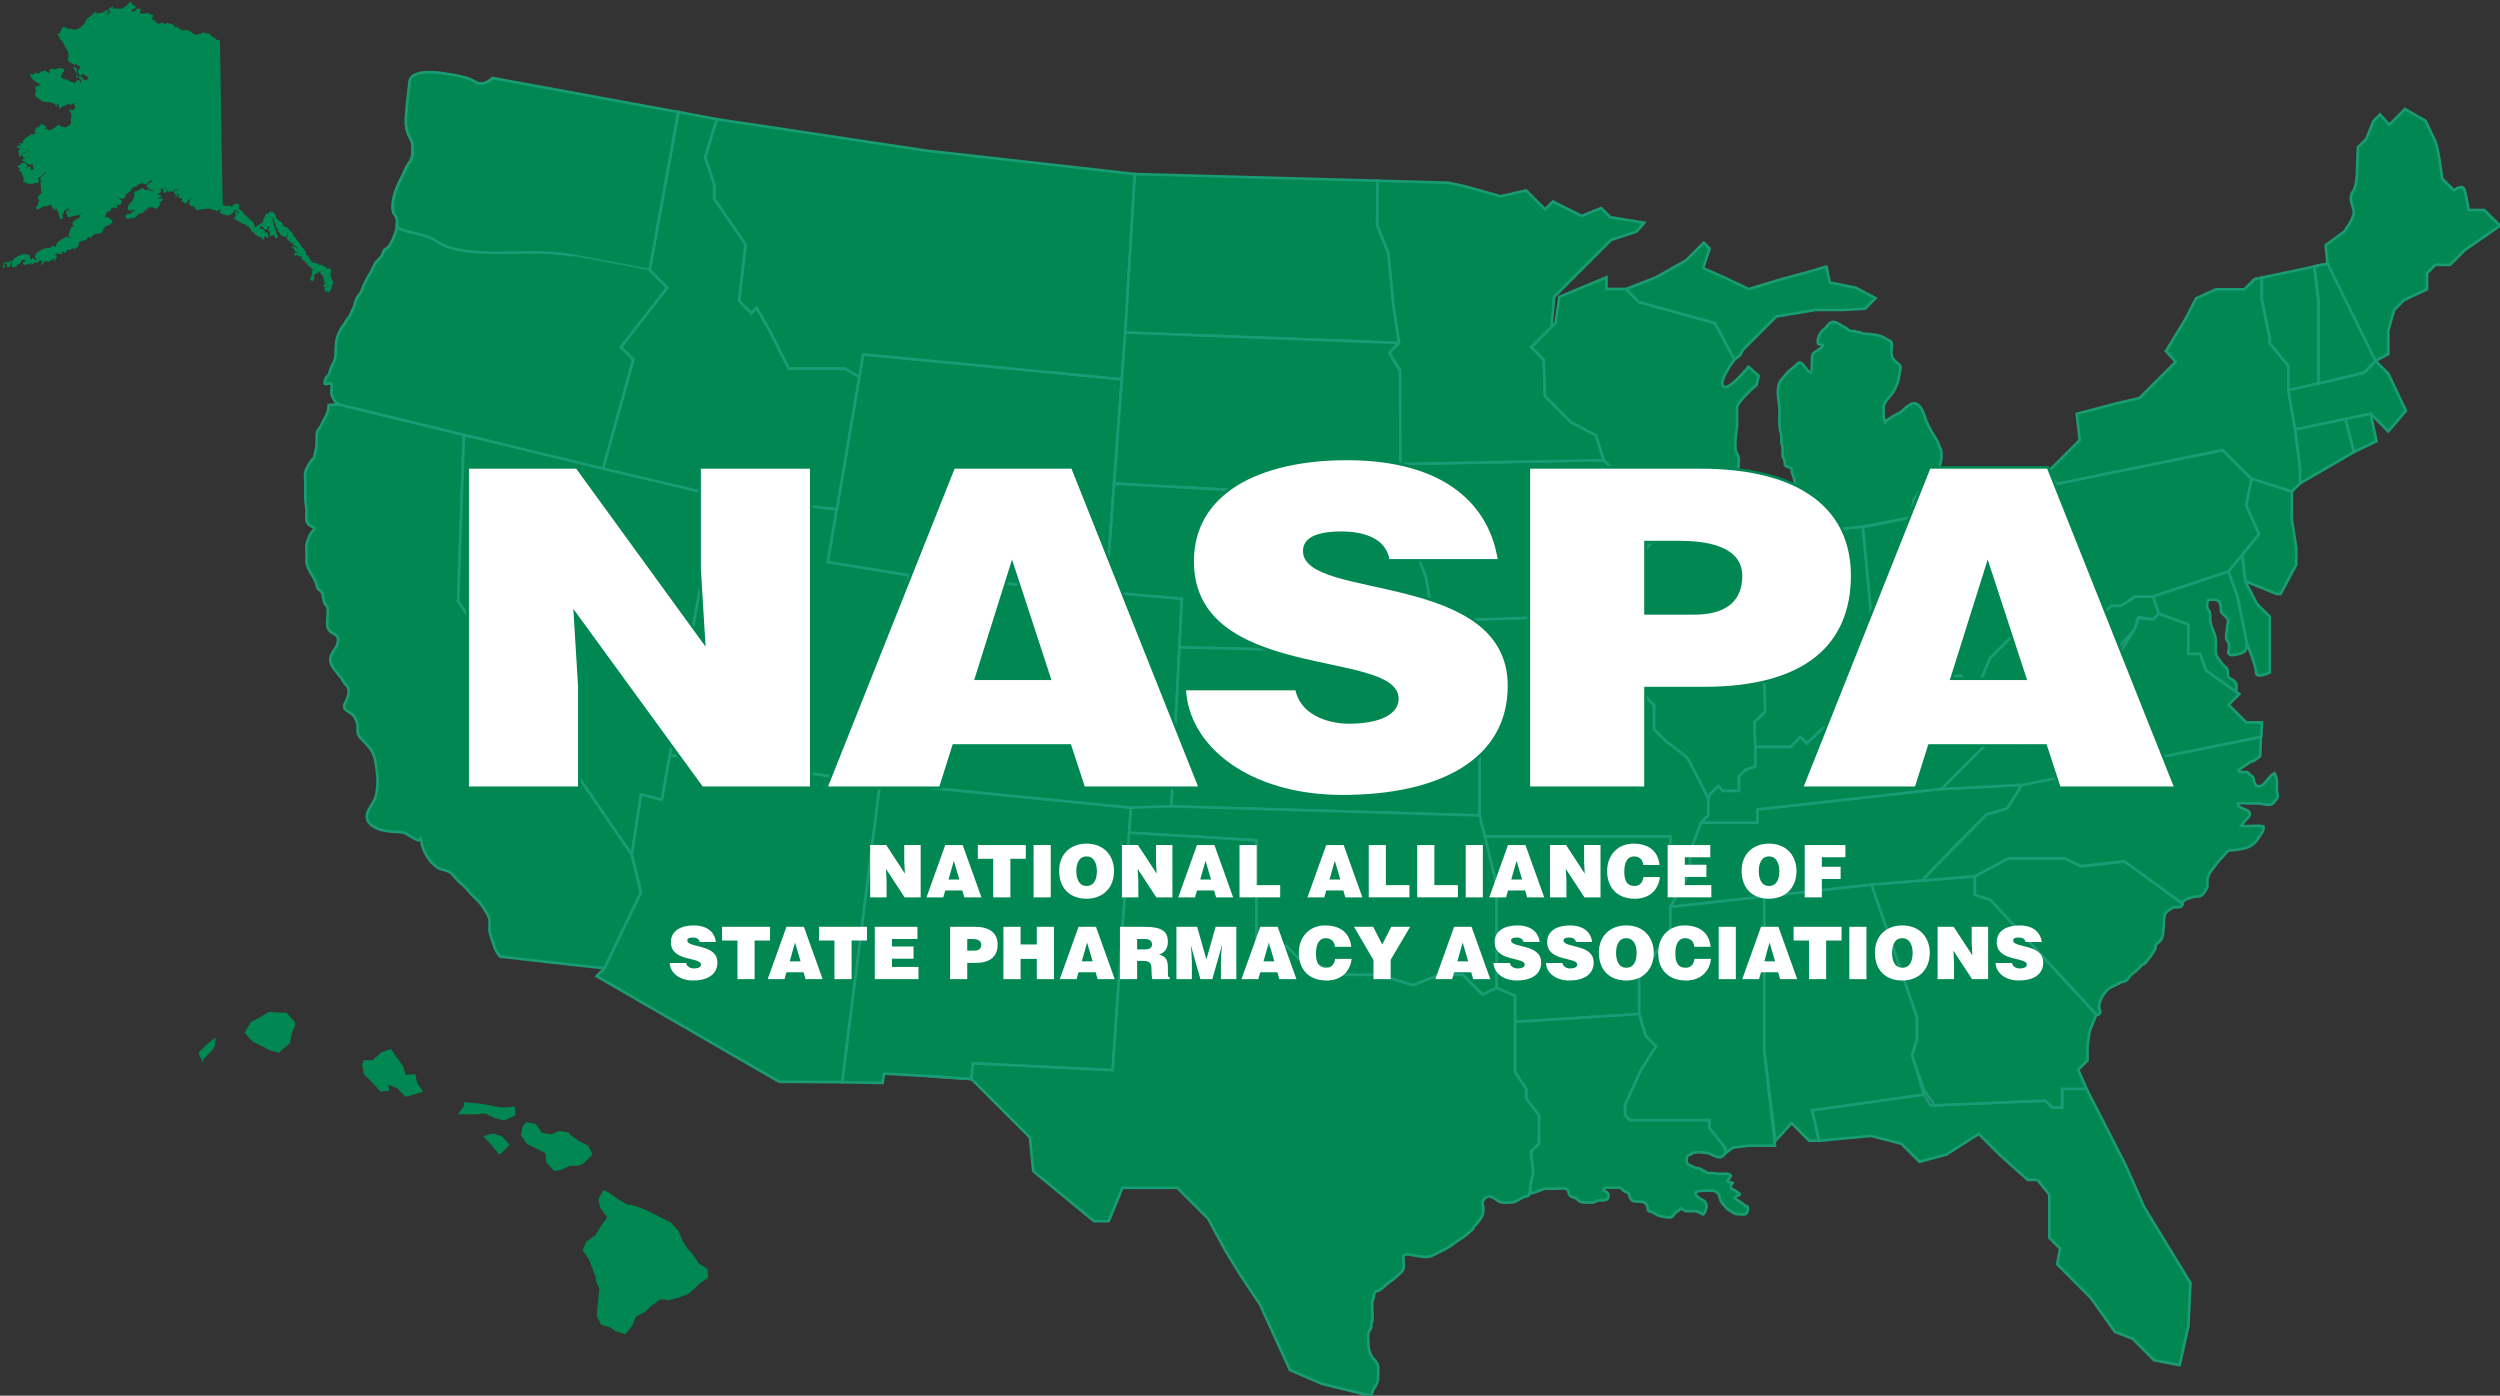 <?xml version="1.0" encoding="utf-8"?>
<!-- Generator: Adobe Illustrator 15.0.0, SVG Export Plug-In . SVG Version: 6.00 Build 0)  -->
<!DOCTYPE svg PUBLIC "-//W3C//DTD SVG 1.1//EN" "http://www.w3.org/Graphics/SVG/1.1/DTD/svg11.dtd">
<svg version="1.1" xmlns="http://www.w3.org/2000/svg" xmlns:xlink="http://www.w3.org/1999/xlink" x="0px" y="0px"
	 width="235.01px" height="131.199px" viewBox="0 0 235.01 131.199" enable-background="new 0 0 235.01 131.199"
	 xml:space="preserve">
<rect x="0" y="0" width="235.01" height="131.199" fill="#333333" stroke="none"/>
<g id="states">
	<g id="hi">
		<g>
			<polygon fill="#008752" points="18.645,98.969 19.054,99.873 19.137,99.544 19.958,98.723 20.203,98.313 20.284,97.49 
				19.465,98.15 			"/>
		</g>
		<g>
			<polygon fill="#008752" points="26.111,95.195 25.291,95.111 24.469,95.607 23.566,96.099 23.485,96.261 22.992,97.083 
				23.73,97.904 24.55,98.313 25.37,98.723 26.275,98.969 26.356,98.806 27.259,98.066 27.423,97.164 27.751,96.345 27.751,96.099 
				26.93,95.195 			"/>
		</g>
		<g>
			<polygon fill="#008752" points="39.042,100.977 38.139,101.058 37.894,100.238 37.318,99.416 36.745,98.597 35.842,98.925 
				35.021,99.665 34.201,99.665 34.036,100.072 34.201,100.977 35.021,101.795 35.76,102.617 36.579,102.533 36.499,101.96 
				37.318,102.289 38.139,103.109 38.96,102.863 39.78,102.617 39.206,101.795 			"/>
		</g>
		<g>
			<polygon fill="#008752" points="47.819,104.096 47,104.096 46.179,103.93 45.276,103.766 44.456,103.683 43.634,103.604 
				43.634,103.93 43.063,104.751 44.702,104.751 45.604,104.667 46.425,105.08 47.328,105.324 47.575,105.242 48.477,104.831 
				48.394,104.012 			"/>
		</g>
		<g>
			<polygon fill="#008752" points="46.343,106.557 45.441,106.8 46.179,107.622 46.919,108.525 47.082,108.443 47.903,107.622 
				47.164,106.8 			"/>
		</g>
		<g>
			<polygon fill="#008752" points="54.466,107.295 53.646,106.72 53.481,106.473 52.579,106.31 51.759,106.638 50.938,106.473 
				50.362,105.654 49.461,105.488 49.132,105.9 48.968,106.72 49.542,107.54 50.362,107.949 51.183,108.361 51.266,108.361 
				51.347,109.264 52.085,110.082 52.661,110.001 53.564,109.593 54.384,109.593 54.876,109.345 55.698,108.525 55.286,107.701 			
				"/>
		</g>
		<g>
			<polygon fill="#008752" points="66.503,119.268 65.683,118.775 65.11,117.874 64.617,117.38 64.125,116.558 63.797,115.738 
				63.06,114.919 62.237,114.509 60.598,113.688 59.694,113.361 58.875,113.195 58.053,112.703 57.15,112.048 56.741,111.884 
				56.25,112.703 56.415,113.525 57.069,114.427 56.495,115.247 56.002,116.068 55.92,116.15 55.1,116.724 54.772,117.546 
				55.345,118.363 55.674,119.185 56.002,120.086 56.002,120.333 56.331,121.154 56.25,122.059 56.168,122.878 56.084,123.697 
				56.495,124.519 57.316,124.767 57.806,125.094 57.972,125.176 58.792,125.423 59.448,124.602 59.776,123.779 60.679,123.287 
				61.171,122.795 62.073,122.139 62.896,122.222 63.797,121.977 64.7,121.646 65.521,120.908 65.769,120.66 66.586,120.086 			"/>
		</g>
	</g>
	<g id="ak">
		<polyline fill="#008752" points="24.375,21.219 24.487,21.338 24.645,21.294 24.771,21.358 24.827,21.517 24.967,21.585 
			25.112,21.582 25.14,21.431 25.11,21.279 25.387,21.37 25.216,21.466 25.23,21.628 25.41,21.967 25.315,22.101 25.436,22.191 
			25.599,22.12 25.76,22.109 25.827,22.286 25.939,22.403 26.088,22.387 26.111,22.249 25.985,21.925 25.959,21.759 26.005,21.801 
			25.908,21.63 25.711,21.141 25.671,20.971 25.641,20.82 25.763,20.954 25.667,20.783 25.558,20.652 25.598,20.662 25.676,20.382 
			25.673,20.654 25.77,20.826 25.91,21.154 25.94,21.306 26.006,21.483 26.14,21.52 26.099,21.668 26.321,21.96 26.378,22.12 
			26.516,22.144 26.552,22.169 26.569,22.159 26.643,22.208 26.765,22.285 26.937,22.246 27.007,21.833 27.164,21.789 
			27.029,21.854 27.006,21.99 27.035,22.144 26.985,22.275 26.985,22.432 27.069,22.6 27.195,22.665 27.246,22.533 27.326,22.398 
			27.25,22.68 27.292,22.836 27.426,22.872 27.494,22.733 27.783,22.784 27.483,22.773 27.5,22.922 27.607,23.053 27.74,23.148 
			27.87,23.198 27.971,23.355 27.725,23.201 27.458,23.127 27.496,23.297 27.624,23.362 27.64,23.509 27.774,23.547 27.71,23.674 
			28.01,23.684 27.842,23.766 27.669,23.821 27.641,23.972 27.772,24.022 27.937,23.952 28.063,24.074 28.188,24.138 28.333,24.034 
			28.376,24.19 28.338,24.324 28.45,24.441 28.587,24.522 28.743,24.479 28.652,24.598 28.692,24.768 28.869,24.701 28.875,24.891 
			28.998,24.968 29.115,25.116 29.25,25.154 29.35,25.312 29.508,25.312 29.586,25.348 29.438,25.363 29.305,25.472 29.336,25.625 
			29.301,25.904 29.251,26.035 29.13,26.16 29.214,26.326 29.339,26.449 29.49,26.42 29.395,26.247 29.518,26.325 29.565,26.05 
			29.499,25.872 29.787,25.663 29.937,25.647 30.157,25.42 30.093,25.546 30.124,25.698 30.343,25.947 30.427,26.115 30.47,26.43 
			30.513,26.587 30.632,26.678 30.484,26.694 30.402,26.829 30.393,26.971 30.536,27.026 30.689,26.996 30.739,26.866 
			30.898,26.606 30.766,26.872 30.729,27.007 30.581,27.024 30.488,27.143 30.604,27.464 30.754,27.489 30.734,27.196 
			30.848,27.516 30.873,27.481 31.003,27.372 31.098,27.239 31.161,27.113 31.263,26.694 31.34,26.571 31.129,26.137 31.112,25.987 
			31.033,25.805 31.096,25.68 31.133,25.546 31.108,25.379 31.007,25.221 30.837,25.261 30.703,25.224 30.585,25.075 30.438,25.035 
			30.313,24.914 30.016,24.889 29.894,24.812 29.623,24.694 29.484,24.67 29.319,24.696 29.3,24.605 29.216,24.437 29.102,24.333 
			29.011,24.135 28.895,23.987 28.742,23.959 28.783,23.812 28.728,23.652 28.626,23.493 28.406,23.244 28.087,22.782 27.87,22.519 
			27.8,22.356 27.55,22.113 27.498,21.939 27.518,21.917 27.264,21.687 27.136,21.522 27.007,21.414 26.75,21.3 26.634,21.195 
			26.453,20.857 26.311,20.801 26.186,20.681 26.033,20.653 25.923,20.32 25.897,20.154 25.824,20.105 25.716,19.975 25.59,19.91 
			25.425,19.878 25.259,20.007 25.089,20.103 24.916,20.155 24.916,20.314 24.749,20.601 24.764,20.75 24.711,20.893 24.543,20.978 
			24.237,21.196 24.089,21.314 24.012,21.437 23.822,20.922 22.961,20.12 22.864,19.95 22.729,19.81 22.54,19.716 22.431,19.585 
			22.456,19.446 22.489,19.268 22.364,19.148 22.041,19.172 21.784,19.42 21.753,19.425 21.483,19.307 21.302,19.387 20.998,19.288 
			20.931,19.11 20.696,5.041 20.672,3.879 20.676,3.806 20.485,3.769 20.401,3.76 20.266,3.622 20.144,3.544 20.118,3.581 
			19.875,3.369 19.753,3.234 19.656,3.164 19.526,3.113 19.365,3.171 19.233,3.077 19.095,3.051 18.943,3.082 18.919,3.22 
			18.806,3.159 18.564,3.251 18.405,3.251 18.203,3.195 18.174,3.143 18.048,3.08 17.943,2.936 17.802,2.925 17.662,2.858 
			17.507,2.843 17.365,2.833 17.213,2.863 16.948,2.775 16.829,2.684 16.784,2.585 16.676,2.555 16.604,2.507 16.461,2.554 
			16.36,2.396 16.201,2.294 16.1,2.237 15.959,2.227 15.833,2.164 15.691,2.154 15.547,2.258 15.396,2.231 15.354,2.175 
			15.215,2.151 15.083,2.158 14.987,2.19 14.936,2.276 14.819,2.172 14.549,2.052 14.64,1.935 14.506,1.897 14.361,1.9 
			14.237,1.823 14.396,1.823 14.285,1.649 14.403,1.536 14.401,1.392 14.238,1.404 14.111,1.341 14,1.223 13.846,1.253 
			13.695,1.224 13.366,1.321 13.242,1.244 13.134,1.113 13.225,0.994 13.182,0.838 13.06,0.759 13.022,0.894 12.904,0.746 
			12.826,0.869 12.588,1.106 12.45,1.082 12.376,0.932 12.425,0.859 12.584,0.859 12.715,0.752 12.765,0.621 12.653,0.503 
			12.491,0.517 12.436,0.356 12.301,0.262 12.409,0.133 12.233,0.199 11.983,0.419 11.876,0.548 11.731,0.653 11.396,0.819 
			10.951,0.812 10.817,0.775 10.646,0.871 10.616,0.72 10.719,0.604 10.567,0.633 10.229,0.814 10.213,0.868 10.257,1.024 
			10.373,1.128 10.527,1.142 10.212,1.186 10.121,1.463 10.094,1.297 10.033,1.309 10.125,1.19 10.191,0.948 10.165,0.942 
			10.015,0.958 9.669,1.165 9.387,1.245 9.356,1.251 9.201,1.238 9.045,1.281 8.911,1.244 9.061,1.227 9.095,1.15 8.962,1.112 
			8.562,1.464 8.553,1.492 8.251,1.696 8.091,1.911 8.083,1.938 7.938,2.202 7.73,2.432 7.454,2.646 7.287,2.728 7.13,2.772 
			6.968,2.785 6.296,2.656 6.029,2.525 5.868,2.582 5.691,2.966 5.6,3.084 5.429,3.181 5.375,3.167 5.311,3.193 5.433,3.269 
			5.539,3.414 5.678,3.741 5.8,3.82 5.905,3.964 6.156,4.466 6.222,4.542 6.289,4.719 6.402,4.881 6.432,5.034 6.448,5.341 
			6.375,5.609 6.441,5.786 6.687,5.942 6.97,6.063 7.111,6.073 7.183,5.92 7.236,6.094 7.223,6.192 7.382,6.192 7.518,6.228 
			7.533,6.378 7.362,6.575 7.324,6.767 7.425,7.026 7.571,7.125 7.744,6.969 7.885,6.98 7.99,7.125 8.135,7.122 8.257,7.257 
			8.246,7.398 8.193,7.541 7.89,7.487 7.775,7.383 7.673,7.225 7.522,7.197 7.374,7.215 7.265,7.084 7.199,6.905 7.169,6.753 
			7.246,6.632 7.19,6.47 7.079,6.296 6.935,6.299 6.938,6.444 7.131,6.786 7.188,6.946 7.204,7.096 7.104,7.356 7.249,7.251 
			7.382,7.288 7.613,7.497 7.639,7.663 7.522,7.776 7.532,7.633 7.417,7.529 7.275,7.518 7.197,7.642 7.063,7.763 7.09,7.77 
			6.932,7.871 6.888,7.715 6.733,7.701 6.607,7.636 6.454,7.668 6.441,7.505 6.158,7.484 6.035,7.406 5.881,7.392 5.772,7.261 
			5.759,7.099 5.621,7.076 5.784,7.063 5.911,6.81 6.033,6.684 6.003,6.532 6.133,6.583 6.014,6.491 5.733,6.413 5.591,6.403 
			5.438,6.433 5.265,6.486 5.223,6.532 4.942,6.454 4.79,6.484 4.626,6.554 4.651,6.72 4.641,6.862 4.507,6.826 4.258,6.626 
			3.776,6.753 3.698,6.876 3.546,6.905 3.415,6.811 3.25,6.881 3.158,7 3.018,6.989 2.874,6.936 2.789,6.983 3.06,7.464 
			3.175,7.567 3.301,7.632 3.415,7.75 3.536,7.827 3.402,7.689 3.773,7.965 3.87,8.135 3.773,8.065 3.639,8.029 3.522,8.141 
			3.374,8.157 3.257,8.053 3.295,7.919 3.24,8.063 3.324,8.23 3.327,8.376 3.41,8.542 3.447,8.568 3.289,8.826 3.305,8.976 
			3.409,9.12 3.775,9.366 4.022,9.565 4.172,9.548 4.298,9.612 4.61,9.582 5.022,9.712 5.148,9.776 5.354,10.077 5.377,9.939 
			5.298,9.759 5.439,9.769 5.532,9.953 5.592,10.258 5.818,10.018 5.987,9.979 6.159,9.881 6.312,9.85 6.496,9.759 6.604,9.889 
			6.775,9.792 6.906,9.684 7.044,9.708 6.938,9.779 7.055,9.927 7.068,10.089 7.031,10.223 6.87,10.338 6.717,10.368 6.598,10.277 
			6.533,10.302 6.482,10.434 6.619,10.514 6.733,10.835 6.668,11.119 6.673,11.569 6.596,11.692 6.303,11.913 6.139,11.984 
			5.858,11.906 5.715,11.897 5.609,11.765 5.471,11.741 5.313,11.842 5.047,12.071 4.694,12.249 4.553,12.238 4.441,12.12 
			4.296,12.124 4.132,12.194 4.313,12.012 4.296,11.864 4.053,11.696 3.917,11.673 3.752,11.741 3.674,11.865 3.771,12.037 
			3.598,11.931 3.439,11.987 3.335,12.103 3.347,12.265 3.231,12.319 3.333,12.476 3.513,12.397 3.313,12.544 3.157,12.588 
			3.165,12.719 3.173,12.737 3.276,12.837 3.195,12.815 3.168,12.747 3.16,12.734 3.148,12.706 3.138,12.654 3.012,12.591 
			2.835,12.656 2.28,13.095 2.189,13.215 2.178,13.357 2.115,13.484 1.822,13.446 1.853,13.598 1.96,13.73 1.805,13.716 
			1.687,13.624 1.623,13.752 1.623,13.91 1.774,13.88 1.875,14.037 1.717,14.139 1.716,14.297 1.834,14.445 1.783,14.575 
			1.827,14.732 1.984,14.689 2.024,14.541 2.246,14.314 2.579,14.203 2.7,14.079 2.679,14.158 2.521,14.261 2.193,14.4 
			2.099,14.533 2.062,14.667 2.208,14.663 2.116,14.782 2.374,14.899 2.209,14.967 2.068,14.958 2.107,15.127 2.262,15.141 
			2.389,15.205 2.489,15.362 2.769,15.455 2.905,15.478 3.087,15.399 3.129,15.555 2.985,15.557 3.104,15.649 3.201,15.82 
			3.096,15.935 2.937,15.992 2.84,15.922 2.878,15.788 2.824,15.615 2.667,15.716 2.514,15.745 2.346,15.83 2.581,15.663 
			2.564,15.513 2.448,15.409 2.318,15.359 2.341,15.22 2.181,15.277 2.024,15.379 1.906,15.49 1.746,15.548 1.602,15.652 
			1.861,15.81 1.771,15.929 1.843,16.079 1.96,16.183 2.054,16.152 2.012,16.255 2.095,16.424 2.104,16.497 2.183,16.679 
			2.292,16.809 2.177,16.908 2.204,17.074 2.466,17.219 2.738,17.28 3.026,17.287 3.182,17.245 3.349,17.161 3.396,17.202 
			3.537,17.212 3.575,17.179 3.679,16.905 3.551,16.798 3.655,16.681 3.815,16.625 3.998,16.386 4.168,16.29 4.169,16.132 
			4.229,16.278 4.378,16.26 4.271,16.332 4.11,16.346 4.032,16.468 3.819,16.713 3.756,16.84 3.849,17.025 3.798,17.154 
			3.789,17.297 3.846,17.399 3.819,17.55 3.911,18.154 3.542,18.499 3.54,18.614 3.74,18.93 3.584,18.972 3.564,19.256 
			3.482,19.392 3.378,19.508 3.233,19.511 3.367,19.548 3.485,19.696 3.813,19.555 3.948,19.434 4.089,19.444 4.25,19.387 
			4.395,19.384 4.739,19.233 4.855,19.339 4.898,19.495 5.027,19.602 5.021,19.731 5.187,19.705 5.358,19.608 5.331,19.759 
			5.451,19.894 5.625,20.519 5.654,20.571 5.802,20.611 5.92,20.499 5.876,20.343 5.865,20.123 5.982,20.011 6.047,19.726 
			6.162,19.83 6.357,19.597 6.341,19.446 6.403,19.637 6.655,19.822 6.681,19.988 6.619,19.956 6.603,19.807 6.479,19.731 
			6.315,19.8 6.188,20.054 6.316,20.162 6.301,20.317 6.354,20.389 6.488,20.427 6.805,20.326 7.276,20.24 7.453,20.173 
			7.584,20.066 7.675,19.946 7.683,19.92 7.766,19.827 7.681,19.953 7.659,20.057 7.514,20.162 7.473,20.308 7.49,20.458 
			7.214,20.569 7.097,20.681 6.925,20.778 6.844,20.915 6.807,21.049 6.852,21.205 6.987,21.229 7.113,21.35 7.018,21.28 
			6.858,21.28 6.691,21.363 6.548,21.772 6.431,22.043 6.501,22.206 6.487,22.361 6.668,22.281 6.547,22.405 6.399,22.365 
			6.414,22.211 6.257,22.254 5.75,22.519 5.606,22.622 5.371,22.845 5.306,22.973 5.266,23.12 5.149,23.232 5.03,23.083 
			4.863,23.167 4.745,23.279 4.433,23.31 4.111,23.378 3.95,23.493 3.858,23.51 3.516,23.705 3.412,23.82 3.268,24.083 
			3.311,24.239 3.426,24.343 3.389,24.477 3.249,24.41 3.145,24.265 2.982,24.278 2.985,24.424 2.86,24.301 2.79,24.138 
			2.854,24.011 2.715,23.988 2.596,23.897 2.147,23.904 1.629,24.106 1.326,24.311 1.262,24.438 1.132,24.546 0.82,24.574 
			0.752,24.716 0.633,24.624 0.467,24.65 0.35,24.762 0.336,24.917 0.245,25.036 0.194,25.167 0.368,25.114 0.526,25.013 
			0.407,24.865 0.472,24.737 0.599,24.802 0.669,24.966 0.672,25.112 0.963,25.105 0.945,24.956 1.027,24.82 0.984,24.664 
			1.136,24.633 1.111,24.93 1.128,25.079 1.251,25.156 1.423,25.059 1.592,25.018 1.603,24.878 1.756,24.849 1.899,24.743 
			2.042,24.494 2.212,24.398 2.343,24.448 2.409,24.625 2.27,24.557 2.174,24.691 2.191,24.84 2.318,24.904 2.471,24.872 
			2.643,24.776 2.764,24.853 2.902,24.877 2.874,24.723 3.027,24.737 3.054,24.904 3.266,24.661 3.4,24.697 3.553,24.667 
			3.66,24.538 3.864,24.479 3.988,24.557 3.92,24.696 3.896,24.835 3.819,24.957 3.99,24.862 4.148,24.6 4.454,24.543 4.582,24.606 
			4.725,24.5 4.885,24.445 4.989,24.328 5.146,24.285 5.051,24.418 5.068,24.566 5.155,24.561 5.246,24.285 5.388,24.294 
			5.265,24.217 5.383,24.106 5.263,24.015 5.114,24.031 5.404,23.822 5.544,23.89 5.7,23.847 5.819,23.938 5.883,23.811 
			5.771,23.693 5.936,23.623 6.043,23.754 6.208,23.684 6.312,23.569 6.339,23.418 6.462,23.494 6.599,23.517 6.584,23.47 
			6.74,23.427 6.832,23.308 6.939,23.439 7.393,23.16 7.365,22.993 7.47,22.879 7.34,22.828 7.678,22.647 7.801,22.724 
			7.798,22.579 7.944,22.576 8.091,22.617 8.111,22.492 8.242,22.384 8.279,22.25 8.399,22.342 8.536,22.365 8.573,22.231 
			8.727,22.201 8.794,22.061 8.974,21.981 9.124,21.965 9.251,22.029 9.274,21.891 9.425,21.917 9.578,21.888 9.655,21.765 
			9.667,21.624 9.516,21.639 9.685,21.556 9.837,21.526 9.779,21.367 9.94,21.31 10.031,21.19 10.187,21.203 10.344,21.103 
			10.596,20.87 10.526,20.706 10.403,20.629 10.301,20.471 10.147,20.458 10.018,20.407 9.871,20.41 9.857,20.305 9.975,20.193 
			10.003,20.042 10.066,19.916 10.379,19.829 10.394,19.674 10.458,19.548 10.595,19.571 10.757,19.456 10.742,19.612 
			10.899,19.568 11.03,19.46 11.013,19.311 10.886,19.247 11.036,19.23 11.173,19.255 11.343,19.215 11.488,18.952 11.387,18.793 
			11.258,18.686 11.153,18.542 11.292,18.565 11.403,18.683 11.537,18.72 11.827,18.512 11.787,18.342 11.891,18.225 12.167,18.012 
			12.332,17.943 12.3,17.791 12.436,17.668 12.593,17.568 12.742,17.552 12.914,17.454 13.018,17.339 13.355,17.216 13.393,17.082 
			13.416,17.103 13.404,17.245 13.531,17.309 13.676,17.304 13.812,17.342 13.962,17.111 14.092,17.002 14.246,16.971 
			14.376,17.022 14.212,17.092 13.923,17.3 13.805,17.413 13.79,17.523 14.063,17.787 14.32,17.902 14.442,18.037 14.037,17.881 
			13.914,17.804 13.754,17.861 13.639,17.858 13.391,17.659 13.224,17.742 12.921,17.948 12.591,18.045 12.651,18.349 
			12.587,18.634 12.51,18.701 12.483,18.852 12.244,19.088 12.153,19.208 11.986,19.551 12.066,19.732 12.192,19.797 12.338,19.793 
			12.523,19.699 12.668,19.696 12.459,19.929 12.278,20.008 12.322,20.164 12.182,20.097 12.033,20.113 11.869,20.183 
			11.778,20.302 11.835,20.463 11.946,20.58 12.089,20.589 12.223,20.468 12.35,20.532 12.487,20.557 12.418,20.393 12.667,20.534 
			12.717,20.404 12.979,20.189 12.99,20.045 13.124,20.141 13.308,19.888 13.244,20.014 13.257,20.178 13.338,20.04 13.499,19.985 
			13.536,19.952 13.525,19.732 13.608,19.797 13.708,19.956 13.709,19.797 13.745,19.663 13.823,19.541 13.813,19.681 
			13.883,19.845 13.854,19.693 13.93,19.571 14.065,19.448 14.106,19.3 14.167,19.606 14.22,19.463 14.304,19.471 14.661,19.642 
			14.765,19.526 14.866,19.525 14.908,19.379 15.052,19.275 15.075,19.135 14.924,19.11 15.069,19.004 15.146,18.882 15.298,18.851 
			15.296,18.706 15.164,18.611 15.06,18.727 14.926,18.633 14.771,18.675 14.915,18.571 15.056,18.582 15.133,18.458 15.09,18.302 
			14.972,18.414 14.943,18.261 14.786,18.305 14.903,18.193 14.755,18.21 15.092,18.086 15.16,17.946 15.144,17.798 14.999,17.902 
			15.063,17.775 15.223,17.718 15.335,17.836 15.399,17.71 15.516,17.598 15.611,17.465 15.528,17.659 15.424,17.774 15.374,17.905 
			15.362,18.046 15.483,18.137 15.573,18.017 15.617,18.174 15.665,17.899 15.745,17.762 15.735,18.061 15.784,17.933 15.885,18.09 
			15.962,17.966 16.093,18.018 16.238,18.014 16.473,17.79 16.618,17.787 16.737,17.879 16.451,17.871 16.387,17.998 16.36,18.149 
			16.475,18.254 16.603,18.317 16.719,18.205 16.853,18.3 16.508,18.392 16.405,18.508 16.549,18.505 16.891,18.368 16.733,18.627 
			16.893,18.571 17.012,18.662 17.167,18.675 17.076,18.795 17.04,18.929 17.18,18.939 17.293,19.056 17.417,19.134 17.574,19.033 
			17.654,18.897 17.785,18.789 17.881,18.655 18.024,18.552 17.903,18.677 17.854,18.807 17.855,18.954 17.765,19.072 
			17.821,19.233 17.929,19.363 18.232,19.418 18.343,19.536 18.384,19.705 18.527,19.76 18.615,19.755 18.775,19.698 19.25,19.656 
			19.554,19.597 20.242,19.772 20.378,19.854 20.611,19.745 20.634,19.606 20.732,19.778 20.719,19.875 20.629,19.994 
			21.025,20.177 21.448,20.264 21.605,20.222 21.945,19.984 22.1,19.738 22.245,19.735 22.393,19.935 22.53,19.958 22.653,20.034 
			22.522,19.985 22.356,20.01 22.355,20.17 22.386,20.322 22.329,20.163 22.329,20.004 22.272,19.843 22.11,19.857 22.11,20.014 
			22.179,20.179 22.139,20.326 22.088,20.457 21.916,20.509 22.177,20.654 22.294,20.758 22.441,20.8 22.556,20.904 22.691,20.942 
			22.938,21.096 23.12,21.061 23.073,21.177 23.208,21.214 23.343,21.295 23.567,21.53 23.62,21.704 23.868,21.902 24.021,21.873 
			23.863,21.974 24.246,22.209 24.507,22.31 24.635,22.419 24.743,22.549 24.823,22.47 24.864,22.322 24.847,22.173 25.1,22.358 
			25.249,22.241 25.217,22.089 25.148,21.923 25.036,21.807 24.866,21.846 24.929,21.72 24.796,21.683 24.752,21.526 24.467,21.462 
			24.315,21.491 24.445,21.384 		"/>
	</g>
	<g id="contintental">
		<path fill="#008752" stroke="#199C73" stroke-width="0.25" d="M30.504,39.361c-0.133,0.225-0.223,0.481-0.358,0.705
			c-0.126,0.205-0.307,0.36-0.347,0.612c-0.096,0.594,0.077,1.137-0.151,1.731c-0.068,0.18-0.029,0.423-0.113,0.579
			c-0.08,0.149-0.264,0.285-0.344,0.42c-0.19,0.322-0.41,0.609-0.498,0.976c-0.05,0.212,0.006,0.532,0.006,0.756
			c0,0.519,0,1.039,0,1.56c0,0.524,0.125,0.958,0.123,1.478c0,0.23-0.05,0.512-0.006,0.736c0.095,0.486,0.37,0.473,0.754,0.729
			c-0.026,0.162-0.257,0.35-0.351,0.499c-0.131,0.206-0.169,0.371-0.273,0.607c-0.217,0.49-0.122,1.071-0.124,1.599
			c0,0.207-0.037,0.434,0.007,0.639c0.139,0.649,0.682,1.229,0.895,1.858c0.081,0.239,0.048,0.385,0.224,0.565
			c0.146,0.074,0.256,0.183,0.33,0.328c0.113,0.221,0.107,0.644,0.199,0.892c0.078,0.211,0.268,0.328,0.319,0.499
			c0.063,0.208-0.007,0.64-0.009,0.844c-0.002,0.493-0.162,1.032,0.257,1.386c0.448,0.379,0.762,0.269,0.73,0.913
			c-0.024,0.494-0.416,0.848-0.625,1.277c-0.407,0.836,0.486,1.589,0.957,2.208c0.092,0.193,0.206,0.372,0.341,0.537
			c0.12,0.105,0.217,0.229,0.292,0.37c0.134,0.403-0.051,0.967-0.239,1.309c-0.081,0.146-0.18,0.276-0.136,0.488
			c0.024,0.164,0.115,0.286,0.273,0.368c0.353,0.277,0.573,0.269,0.743,0.691c0.122,0.305,0.248,0.383,0.237,0.752
			c-0.017,0.621-0.032,0.803,0.429,1.271c0.515,0.523,0.892,0.883,1.129,1.561c0.111,0.318,0.122,0.564,0.182,0.892
			c0.167,0.918,0.213,1.975-0.04,2.893c-0.233,0.849-1.296,1.583-0.607,2.484c0.14,0.182,0.374,0.31,0.57,0.418
			c0.485,0.269,0.837,0.288,1.354,0.368c0.476,0.074,1.03,0,1.463,0.162c0.137,0.053,1.409,1.013,1.445,0.543
			c0.091,0.129,0.126,0.283,0.104,0.457c0.19,0.813,0.761,1.769,1.473,2.226c0.391,0.253,0.811,0.221,1.184,0.457
			c0.35,0.224,0.556,0.637,0.871,0.905c0.271,0.233,0.576,0.463,0.785,0.75c0.441,0.604,1.063,0.977,1.446,1.606
			c0.262,0.431,0.575,0.792,0.62,1.32c0.02,0.226-0.015,0.448-0.016,0.674c-0.004,0.486,0.201,0.94,0.35,1.396
			c0.1,0.302,0.191,0.619,0.375,0.884c0.303,0.438,0.303,0.438,0.507,0.409c0,0,7.799,0.899,9.579,1.08l3.439-7.125l-0.861-3.56
			L43.067,56.521l0.543-15.642l-11.686-2.838c-0.28-0.039-0.885,0.035-1.027,0.04C30.86,38.674,30.798,38.865,30.504,39.361z"/>
		<polygon fill="#008752" stroke="#199C73" stroke-width="0.25" points="59.4,80.344 43.067,56.521 43.611,40.879 67.382,46.572 
			62.224,75.185 60.26,74.693 		"/>
		<polygon fill="#008752" stroke="#199C73" stroke-width="0.25" points="62.98,70.99 82.733,73.588 85.435,54.065 77.82,52.837 
			78.665,47.868 67.382,46.572 		"/>
		<polygon fill="#008752" stroke="#199C73" stroke-width="0.25" points="82.733,73.588 79.172,101.729 73.266,101.693 
			70.944,100.361 56.084,91.764 56.821,91.027 60.26,83.904 59.4,80.344 60.26,74.693 62.224,75.185 62.98,70.99 		"/>
		<polygon fill="#008752" stroke="#199C73" stroke-width="0.25" points="79.172,101.729 82.97,101.801 83.102,100.925 
			83.102,100.925 87.206,101.154 91.329,101.435 91.442,99.959 104.592,100.605 106.312,75.922 82.733,73.588 		"/>
		<polygon fill="#008752" stroke="#199C73" stroke-width="0.25" points="82.733,73.588 85.435,54.065 111.102,56.275 110.118,75.8 
			106.312,75.922 		"/>
		<polygon fill="#008752" stroke="#199C73" stroke-width="0.25" points="103.979,55.662 105.452,35.644 81.137,33.311 77.82,52.837 
			85.435,54.065 		"/>
		<polygon fill="#008752" stroke="#199C73" stroke-width="0.25" points="74.137,34.661 79.418,34.661 80.771,35.46 81.137,33.311 
			105.452,35.644 105.781,31.299 106.68,16.363 87.031,14.153 67.382,11.205 66.277,14.766 67.137,17.345 67.137,18.697 
			70.084,22.995 69.47,28.275 70.637,29.442 71.128,28.95 72.418,31.223 		"/>
		<polygon fill="#008752" stroke="#199C73" stroke-width="0.25" points="78.665,47.868 67.382,46.572 56.686,44.051 59.523,33.802 
			58.356,32.634 62.716,27.048 61.058,25.388 63.765,10.526 67.382,11.205 66.277,14.766 67.137,17.345 67.137,18.697 
			70.084,22.995 69.47,28.275 70.637,29.442 71.128,28.95 72.36,31.12 74.137,34.661 79.418,34.661 80.771,35.46 		"/>
		<path fill="#008752" stroke="#199C73" stroke-width="0.25" d="M38.285,9.59c-0.022,0.994-0.301,1.923,0.047,2.894
			c0.12,0.334,0.383,0.704,0.443,1.055c0.045,0.268,0.003,0.61-0.003,0.884c-0.009,0.432-0.134,0.637-0.368,0.976
			c-0.22,0.317-0.35,0.708-0.522,1.048c-0.412,0.813-0.93,1.8-0.957,2.731c-0.006,0.247-0.051,0.515,0.051,0.748
			c0.11,0.253,0.289,0.363,0.332,0.645c0.062,0.39,0.002,0.921-0.126,1.284c-0.148,0.423-0.404,1.069-0.719,1.401
			c-0.097,0.101-0.165,0.109-0.275,0.194c-0.187,0.142-0.159,0.33-0.27,0.533c-0.13,0.238-0.322,0.38-0.495,0.568
			c-0.298,0.324-0.396,0.803-0.639,1.171c-0.213,0.319-0.348,0.625-0.527,0.949c-0.163,0.293-0.217,0.695-0.426,0.961
			c-0.242,0.309-0.34,0.352-0.431,0.795c-0.083,0.415-0.337,0.889-0.527,1.274c-0.098,0.199-0.141,0.176-0.239,0.312
			c-0.118,0.161-0.179,0.309-0.28,0.48c-0.066,0.115-0.172,0.19-0.242,0.313c-0.199,0.345-0.388,0.746-0.47,1.132
			c-0.133,0.63,0.002,1.373-0.209,1.979c-0.077,0.22-0.215,0.414-0.302,0.633c-0.052,0.153-0.104,0.306-0.156,0.461
			c-0.034,0.187-0.131,0.329-0.287,0.426c-0.144,0.25-0.13,0.343-0.17,0.621c0.158,0.138,0.384-0.075,0.604-0.008
			c0.073,0.238,0.08,0.481,0.021,0.729c-0.02,0.437,0.328,1.123,0.784,1.259c13.155,3.194,12.959,3.147,17.987,4.366
			c1.611,0.391,3.222,0.784,4.833,1.175c0.646,0.156,1.293,0.313,1.939,0.469l2.838-10.25l-1.167-1.167l4.36-5.586l-1.658-1.66
			l2.707-14.862c0,0-0.062-0.015,0,0"/>
		<polygon fill="#008752" stroke="#199C73" stroke-width="0.25" points="131.035,28.925 130.545,23.89 129.457,21.153 
			129.506,16.988 106.68,16.363 105.781,31.262 131.527,32.24 		"/>
		<polygon fill="#008752" stroke="#199C73" stroke-width="0.25" points="124.855,46.573 104.729,45.459 105.781,31.262 
			131.527,32.24 130.605,33.161 131.648,34.944 131.648,44.154 131.648,46.118 131.695,48.366 130.032,46.644 126.329,47.432 		"/>
		<polygon fill="#008752" stroke="#199C73" stroke-width="0.25" points="131.695,48.366 130.032,46.644 126.329,47.432 
			124.855,46.573 104.729,45.459 103.979,55.662 111.102,56.275 110.87,60.858 136.398,61.433 134.916,58.368 134.428,56.551 
			134.066,54.309 132.961,51.238 		"/>
		<polygon fill="#008752" stroke="#199C73" stroke-width="0.25" points="110.118,75.8 110.87,60.858 136.398,61.433 137.504,62.538 
			137.504,63.887 139.102,65.484 139.102,76.658 		"/>
		<polygon fill="#008752" stroke="#199C73" stroke-width="0.25" points="110.118,75.8 106.312,75.922 106.148,78.279 
			118.102,78.992 118.102,88.939 120.926,88.939 122.154,90.168 126.451,91.642 129.646,91.642 132.838,92.623 135.293,91.642 
			137.504,91.642 139.346,93.484 140.696,92.869 140.696,83.169 139.102,76.658 		"/>
		<polygon fill="#008752" stroke="#199C73" stroke-width="0.25" points="140.696,92.869 140.696,83.169 139.584,78.627 
			157.028,78.627 157.028,80.098 158.871,80.098 158.871,81.939 157.028,85.255 157.028,88.08 155.861,89.247 154.082,92.011 
			154.082,95.326 142.414,96.064 142.414,93.607 		"/>
		<path fill="#008752" stroke="#199C73" stroke-width="0.25" d="M158.871,80.098h-1.843v-1.471h-17.444l-0.482-1.969V65.484
			l-1.598-1.597v-1.35l-1.105-1.105l-1.48-3.065l14.621-0.497l1.168,1.167l0.307,2.64l1.596,1.598l1.596,1.717l1.291,1.291v2.271
			l1.137,1.136c0,0,1.441,1.014,1.871,1.443c0.431,0.43,1.104,1.965,1.104,1.965l0.983,1.965v1.596l-0.69,0.691L158.871,80.098z"/>
		<polygon fill="#008752" stroke="#199C73" stroke-width="0.25" points="150.705,59.038 152.18,57.565 152.362,56.152 
			151.75,54.554 152.73,53.573 154.204,52.099 155.188,51.117 154.572,48.299 154.02,48.354 151.75,46.942 151.75,45.959 
			151.75,44.238 150.766,43.258 148.387,43.302 145.608,43.358 143.379,43.4 131.648,43.614 131.695,48.366 132.913,51.199 
			134.066,54.309 134.454,56.716 134.916,58.368 149.538,57.871 		"/>
		<path fill="#008752" stroke="#199C73" stroke-width="0.25" d="M137.994,17.592l3.07,0.858l2.395-0.552l1.78,1.782l0.738-0.737
			l2.7,1.351l1.842-0.737l0.861,0.86l3.183,0.526l-0.136,0.173l-0.592,0.65l-2.395,0.799l-1.842,1.842l-1.106,1.105l-2.396,2.395
			l-0.243,2.824l-1.904,1.904l1.167,1.167l0.122,3.438l0.983,0.983l1.474,1.473l2.333,1.227l0.736,2.335l-19.117,0.357l-0.04-8.831
			l-1.003-1.623l0.922-0.921l-0.533-3.474l-0.49-5.035l-1.047-2.578l0.047-4.165l6.599,0.188
			C136.103,17.176,137.682,17.483,137.994,17.592z"/>
		<path fill="#008752" stroke="#199C73" stroke-width="0.25" d="M154.02,48.354l9.271-0.921v-2.701c0,0,0.37-1.72,0-2.088
			c-0.367-0.368,0-2.579,0-2.579s0-1.105,0-1.721c0-0.613,1.83-2.155,1.83-2.155l0.205-0.862l-0.962-0.849
			c0,0-1.869,2.332-2.362,1.839c-0.49-0.49,1.045-2.516,1.045-2.516l-1.843-3.439l-7.122-1.965l-1.228-1.228h-1.843v-1.105
			l-4.422,1.842l-0.367,2.455l-2.272,2.273l1.167,1.167l0.122,3.438l2.457,2.457l2.333,1.227l0.736,2.335l0.984,0.981v2.703
			L154.02,48.354z"/>
		<path fill="#008752" stroke="#199C73" stroke-width="0.25" d="M163.846,32.881c-0.034,0.033-0.057,0.102-0.078,0.144
			c-0.068,0.129-0.139,0.257-0.206,0.386l-0.515,0.392c0,0-0.449-0.806-0.502-0.936c-0.033-0.077-0.078-0.148-0.117-0.221
			c-0.243-0.452-0.485-0.905-0.728-1.357c-0.166-0.309-0.331-0.617-0.496-0.925l-7.122-1.965l-1.228-1.228l2.823-1.105l2.826-1.597
			l1.656-1.657l0.553,0.552l-0.613,1.843l1.965,0.86l2.334,1.105l2.824-0.859l2.701-0.737l1.77-0.516l0.32,1.497l2.453,0.493
			l1.843,0.981l-0.982,0.983l-2.087,0.123h-0.982h-1.597l-3.684,0.614l-1.966,1.964L163.846,32.881z"/>
		<path fill="#008752" stroke="#199C73" stroke-width="0.25" d="M163.445,47.831v1.104l0.736,0.736l0.463,0.461l0.828,1.105
			l0.461,13.816v0.921v0.922l-1.014,1.012l0.092,1.843v0.921v1.382l-0.322,0.114l-0.598,0.208l-0.621,0.622v0.806v0.552h-1.498
			l-0.461-0.459l-0.69,0.69l-0.229,0.476c0,0-1.75-3.592-2.088-3.93c-0.185-0.184-1.871-1.443-1.871-1.443l-1.137-1.136v-2.271
			l-4.482-4.605l-0.307-2.64l1.473-1.473l0.184-1.413l-0.613-1.597l3.438-3.438l-0.615-2.818l8.72-0.866L163.445,47.831z"/>
		<polygon fill="#008752" stroke="#199C73" stroke-width="0.25" points="167.813,50.201 175.121,49.511 176.479,63.902 
			174.959,65.422 172.748,68.462 171.367,68.462 169.848,69.889 169.248,69.29 168.327,70.212 166.946,70.212 165.012,70.212 
			164.92,67.908 165.934,66.896 165.473,51.238 		"/>
		<path fill="#008752" stroke="#199C73" stroke-width="0.25" d="M167.813,50.201c0.034-0.267,0.456-1.048,0.598-1.293
			c0.095-0.171,0.173-0.353,0.228-0.541c0.109-0.337,0.22-0.562,0.438-0.832c0.066-0.08,0.185-0.161,0.233-0.249
			c0.279-0.498-0.07-0.861-0.334-1.322c-0.157-0.276-0.262-0.454-0.297-0.758c-0.002-0.121-0.022-0.238-0.064-0.354
			c-0.039-0.113-0.066-0.177-0.115-0.283c-0.07-0.154-0.041-0.319-0.099-0.465c-0.089-0.221-0.448-0.168-0.575-0.344
			c-0.111-0.156-0.013-0.311-0.078-0.487c-0.07-0.188-0.164-0.231-0.17-0.458c-0.011-0.354,0.018-0.676-0.07-1.01
			c-0.098-0.364,0-0.729-0.111-1.104c-0.26-0.865-0.016-1.842-0.165-2.733c-0.101-0.598-0.226-1.626,0.142-2.157
			c0.201-0.292,0.439-0.539,0.676-0.81c0.186-0.214,0.42-0.354,0.642-0.544c0.31-0.263,0.433-0.595,0.8-0.186
			c0.27,0.299,0.398,0.696,0.842,0.772c-0.058-0.011,0.006-1.379,0.012-1.531c0.009-0.293,0.232-0.397,0.465-0.557
			c0.144-0.098,0.589-0.322,0.547-0.532c-0.119-0.026-0.365-0.009-0.446-0.124c-0.075-0.107-0.024-0.418,0.005-0.538
			c0.065-0.277,0.262-0.529,0.438-0.737c0.077-0.06,0.155-0.119,0.235-0.177c0.072-0.098,0.149-0.193,0.229-0.285
			c0.116-0.13,0.207-0.242,0.372-0.282c0.333-0.081,0.677,0.176,0.941,0.331c0.119,0.072,0.248,0.129,0.358,0.196
			c0.171,0.101,0.267,0.248,0.474,0.299c0.119,0.02,0.236,0.023,0.355,0.007c0.061,0.01,0.117,0.035,0.165,0.075
			c0.125,0.035,0.241,0.011,0.366,0.036c0.107,0.075,0.228,0.125,0.357,0.151c0.211,0.015,0.424,0.026,0.635,0.036
			c0.312,0.03,0.662,0.095,0.963,0.187c0.244,0.073,0.44,0.22,0.656,0.347c0.121,0.072,0.313,0.121,0.356,0.276
			c0.056,0.194-0.011,0.53-0.015,0.736c0,0.275,0,0.527,0.162,0.766c0.094,0.141,0.272,0.306,0.396,0.416
			c0.029,0.027,0.229,0.156,0.254,0.219c0.105,0.241-0.016,0.55-0.055,0.786c-0.053,0.304-0.059,0.525-0.176,0.831
			c-0.097,0.243-0.196,0.468-0.31,0.699c-0.2,0.417-0.558,0.694-0.81,1.082c-0.153,0.241-0.201,0.349-0.199,0.636
			c0.001,0.405-0.031,0.941,0.156,1.304c0.099-0.211,0.438-0.368,0.619-0.497c0.229-0.161,0.479-0.242,0.717-0.381
			c0.432-0.259,1.111-1.185,1.664-0.821c0.615,0.403,0.688,1.261,0.99,1.874c0.242,0.499,0.545,1.014,0.846,1.485
			c0.17,0.267,0.207,0.545,0.35,0.815c0.137,0.256,0.088,0.53,0.092,0.828c0.006,0.303-0.104,0.64-0.209,0.925
			c-0.115,0.307-0.238,0.501-0.437,0.758c-0.204,0.267-0.511,0.449-0.746,0.695c-0.19,0.199-0.437,0.412-0.567,0.66
			c-0.197,0.373-0.537,0.624-0.668,1.04c-0.137,0.436-0.054,1.073-0.054,1.524l-4.697,0.908L167.813,50.201z"/>
		<polygon fill="#008752" stroke="#199C73" stroke-width="0.25" points="175.121,49.511 176.371,62.766 180.572,64.169 
			184.332,63.515 185.76,64.943 187.096,61.857 189.443,59.51 191.194,57.76 191.588,54.017 190.407,47.675 187.463,47.95 
			186.496,48.918 184.424,49.792 183.227,49.792 181.938,49.792 180.278,49.239 179.819,48.604 177.629,49.05 175.51,49.481 		"/>
		<polygon fill="#008752" stroke="#199C73" stroke-width="0.25" points="159.901,77.35 165.195,77.35 165.195,76.107 
			182.512,74.172 187.9,68.783 185.69,64.916 184.262,63.488 180.572,64.169 176.371,62.766 176.479,63.902 174.959,65.422 
			172.748,68.462 171.367,68.462 169.848,69.889 169.248,69.29 168.327,70.212 165.012,70.212 165.012,72.054 164.092,72.376 
			163.471,72.998 163.471,74.355 161.973,74.355 161.512,73.896 160.82,74.587 160.592,75.063 160.592,76.658 		"/>
		<polygon fill="#008752" stroke="#199C73" stroke-width="0.25" points="157.028,85.255 175.938,83.169 180.67,82.779 
			183.756,79.561 184.998,78.316 186.748,76.566 188.684,76.015 190.09,73.777 182.512,74.172 165.195,76.107 165.195,77.35 
			159.901,77.35 158.871,80.098 158.871,81.939 		"/>
		<polygon fill="#008752" stroke="#199C73" stroke-width="0.25" points="157.028,85.255 157.028,88.08 155.861,89.247 
			154.082,92.011 154.082,95.326 154.696,97.382 155.663,98.35 154.236,100.605 152.762,103.83 152.762,104.843 153.223,105.303 
			160.684,105.303 160.684,106.04 162.157,107.882 162.236,108.383 162.895,107.882 164.367,107.697 165.287,107.697 
			166.395,107.697 166.854,107.697 165.842,98.671 165.842,84.281 		"/>
		<polygon fill="#008752" stroke="#199C73" stroke-width="0.25" points="166.897,107.242 165.842,98.671 165.842,84.281 
			175.938,83.169 180.209,95.632 180.209,97.658 179.75,99.224 180.209,100.697 180.854,102.908 170.354,104.382 171,107.236 
			170.077,107.236 169.527,106.688 169.065,106.224 168.42,105.578 		"/>
		<polygon fill="#008752" stroke="#199C73" stroke-width="0.25" points="170.354,104.382 171,107.236 175.881,106.777 
			178.736,107.514 180.439,109.218 182.973,108.527 186.012,106.592 187.945,108.527 190.616,110.921 191.537,110.921 
			192.644,112.303 192.644,116.355 193.656,117.369 193.381,118.842 195.451,120.915 196.557,122.02 198.814,125.197 
			200.473,125.843 202.498,127.867 204.894,128.328 205.721,124.644 205.905,120.592 201.576,113.501 199.826,109.54 
			196.144,102.355 193.84,102.355 193.84,104.105 192.92,104.105 192.275,103.461 181.498,103.921 180.854,102.908 		"/>
		<polygon fill="#008752" stroke="#199C73" stroke-width="0.25" points="181.852,103.906 180.854,102.447 179.75,99.224 
			180.209,97.658 180.209,95.632 175.938,83.169 185.644,82.369 185.644,84.119 187.116,84.58 197.064,95.355 196.42,97.014 
			196.236,98.304 196.236,99.684 195.361,100.56 196.144,102.355 193.84,102.355 193.84,104.105 192.92,104.105 192.275,103.461 		
			"/>
		<path fill="#008752" stroke="#199C73" stroke-width="0.25" d="M199.726,80.98c0.092,0.067,0.187,0.135,0.278,0.203
			c0.986,0.715,1.975,1.43,2.961,2.143c0.494,0.357,0.987,0.718,1.482,1.074c0.153,0.111,0.309,0.226,0.463,0.336
			c0.146,0.104,0.361,0.14,0.213,0.393c-0.08,0.138-0.272,0.152-0.414,0.161c-0.399,0.022-0.432-0.05-0.746,0.229
			c-0.127,0.115-0.306,0.181-0.396,0.334c-0.123,0.21-0.146,0.617-0.157,0.86c-0.022,0.486-0.003,1.064-0.204,1.525
			c-0.093,0.213-0.39,0.41-0.537,0.576c-0.162,0.178,0.055,0.106-0.053,0.346c-0.102,0.224-0.441,0.755-0.607,0.938
			c-0.148,0.165-0.301,0.392-0.463,0.537c-0.021,0.005-0.043,0.008-0.063,0.013c-0.098-0.007-0.169,0.039-0.214,0.135
			c-0.103,0.092-0.167,0.225-0.274,0.309c-0.225,0.177-0.402,0.354-0.628,0.525c-0.18,0.136-0.265,0.367-0.435,0.513
			c-0.104,0.09-0.184,0.125-0.321,0.161c-0.087,0.006-0.173,0.02-0.259,0.037c-0.061,0.05-0.121,0.099-0.18,0.15
			c-0.105,0.045-0.168,0.045-0.272,0.104c-0.136,0.076-0.231,0.13-0.378,0.189c-0.415,0.166-0.826,0.715-1.001,1.115
			c-0.104,0.237-0.229,0.574-0.195,0.842c0.017,0.115,0.104,0.23,0.108,0.342c0.01,0.164-0.145,0.375-0.318,0.326
			c-0.109-0.033-0.207-0.203-0.281-0.285c-0.703-0.777-1.424-1.543-2.137-2.313c-1.09-1.183-2.184-2.366-3.275-3.549
			c-0.998-1.083-1.998-2.167-3-3.25c-0.439-0.476-0.877-0.95-1.314-1.425l-1.463-0.455v-1.748l3.121-1.666h5.342l1.566,0.738
			L199.726,80.98z"/>
		<path fill="#008752" stroke="#199C73" stroke-width="0.25" d="M212.537,69.255l-22.447,4.522l-1.406,2.237l-1.936,0.552
			l-6.078,6.213l4.974-0.41l3.175-1.688h5.245l1.565,0.736l4.053-0.46c0.955,0.691,1.91,1.385,2.867,2.076
			c0.523,0.379,1.049,0.76,1.574,1.141c0.188,0.137,0.377,0.271,0.563,0.408c0.078,0.058,0.171,0.165,0.252,0.208
			c0.229,0.118,0.348-0.118,0.541-0.222c0.193-0.106,0.449-0.149,0.658-0.23c0.263-0.102,0.57-0.001,0.817-0.163
			c0.191-0.125,0.354-0.453,0.472-0.647c0.103-0.168,0.086-0.246,0.084-0.451c-0.004-0.272-0.03-0.504,0.093-0.735
			c0.04-0.078,0.062-0.204,0.104-0.274c0.129-0.199,0.309-0.375,0.444-0.578c0.303-0.451,0.702-0.873,1.083-1.26
			c0.095-0.182,0.238-0.279,0.429-0.297c0.354-0.014,0.702-0.055,1.048-0.124c0.627-0.106,1.114-0.345,1.474-0.876
			c0.196-0.292,0.743-0.88,0.575-1.259c-0.407-0.069-0.819-0.032-1.234-0.029c-0.161,0-0.678,0.056-0.852-0.016
			c0.119-0.109,0.182-0.237,0.275-0.362c0.146-0.199,0.446-0.376,0.523-0.622c0.207-0.659-1.146-0.541-1.115-1.116
			c0.311-0.074,0.707-0.002,1.027-0.002c0.272,0,0.547,0.002,0.822,0c0.414-0.004,0.866,0.203,1.293,0.098
			c0.199-0.051,0.326-0.285,0.457-0.44c0.217-0.266,0.188-0.383,0.111-0.688c-0.063-0.239-0.025-0.537-0.021-0.786
			c0.004-0.392-0.039-0.677-0.234-1.027c-0.46,0.224-0.7,0.761-1.1,1.088c-0.35,0.287-0.724,0.13-0.807-0.288
			c-0.029-0.146-0.043-0.348-0.126-0.464c-0.092-0.057-0.183-0.118-0.269-0.184c-0.078-0.081-0.154-0.164-0.229-0.248
			c-0.165-0.069-0.887,0.13-0.85-0.181c0.283-0.23,0.613-0.424,0.912-0.627c0.117-0.127,0.254-0.201,0.412-0.225
			c0.016,0,0.027,0,0.043,0c0.166-0.102,0.457-0.27,0.586-0.411c0.115-0.128,0.094-0.147,0.095-0.317L212.537,69.255z"/>
		<polygon fill="#008752" stroke="#199C73" stroke-width="0.25" points="189.604,70.027 187.9,68.783 185.76,64.943 187.096,61.857 
			191.194,57.76 191.588,54.017 192.551,57.133 196.236,57.133 196.236,59.16 198.445,56.948 199.366,56.948 200.702,56.074 
			202.405,56.074 202.959,57.687 202.405,58.239 200.993,57.993 200.656,59.16 198.98,61.097 198.262,62.844 197.064,62.844 
			196.42,62.844 195.682,66.158 195.037,67.633 192.551,69.29 		"/>
		<polygon fill="#008752" stroke="#199C73" stroke-width="0.25" points="182.512,74.172 187.9,68.783 189.604,70.027 192.551,69.29 
			195.037,67.633 195.682,66.158 196.42,62.844 198.262,62.844 199.328,61.273 200.656,59.16 201.057,58.086 202.405,58.239 
			202.959,57.687 205.721,58.7 205.721,61.462 206.827,61.462 207.379,63.028 210.51,65.238 209.498,66.252 211.155,67.908 
			212.629,67.908 212.568,69.255 190.215,73.771 		"/>
		<polygon fill="#008752" stroke="#199C73" stroke-width="0.25" points="192.551,57.133 191.588,54.017 190.407,47.675 
			192.139,44.846 193.334,45.483 208.944,42.304 210.924,44.285 211.662,45.022 211.155,47.463 212.353,50.226 209.498,53.725 
			202.405,56.074 200.702,56.074 199.366,56.948 198.445,56.948 196.236,59.16 196.236,57.133 		"/>
		<polygon fill="#008752" stroke="#199C73" stroke-width="0.25" points="211.662,45.022 208.944,42.304 193.334,45.483 
			192.445,44.415 195.498,41.383 195.223,38.897 199.092,37.884 201.116,37.424 202.729,35.812 203.879,34.661 204.525,34.016 
			203.604,33.003 205.354,30.148 206.459,28.029 208.301,27.2 210.971,27.2 211.938,26.234 212.629,26.094 212.629,28.213 
			213.365,31.713 213.365,32.266 215.116,34.384 215.116,36.686 215.762,40.371 216.221,44.054 216.221,45.436 215.438,46.219 		"/>
		<polygon fill="#008752" stroke="#199C73" stroke-width="0.25" points="215.116,36.686 217.971,36.042 217.971,31.436 
			217.971,28.398 217.566,25.05 218.799,24.793 212.629,26.094 212.629,28.213 213.365,31.713 213.365,32.266 215.116,34.384 		"/>
		<polygon fill="#008752" stroke="#199C73" stroke-width="0.25" points="215.116,36.686 215.762,40.371 222.854,38.897 
			224.51,40.554 226.168,38.62 224.51,35.121 223.313,33.924 222.209,35.029 		"/>
		<path fill="#008752" stroke="#199C73" stroke-width="0.25" d="M217.971,36.042v-7.644l-0.404-3.348l1.232-0.257l-0.183-1.737
			l1.75-1.29c0,0,0.903-1.213,0.903-1.767c0-0.552-0.577-1.322-0.075-2.01c0.347-0.473,0.368-1.658,0.368-1.658l0.093-2.487
			l0.783-0.783l0.69-1.704l0.599-0.598l0.874,0.967l1.475-1.474l1.934,1.105l0.83,1.75c0.322,0.322,0.736,3.685,0.736,3.685
			l1.104,1.105c0,0,0.834-0.698,1.014,0c0.242,0.932,0.369,1.842,0.369,1.842h1.474l1.474,1.474l-3.315,2.302l-1.381,1.382h-1.382
			l-0.782,0.782v1.52l-2.164,1.013l-0.922,0.922l-0.554,1.934v2.21l-1.196,0.645l-1.104,1.105L217.971,36.042z"/>
		<polygon fill="#008752" stroke="#199C73" stroke-width="0.25" points="215.762,40.371 216.221,44.054 216.221,45.436 
			221.287,42.489 220.498,39.386 		"/>
		<polygon fill="#008752" stroke="#199C73" stroke-width="0.25" points="220.498,39.386 221.287,42.489 223.405,41.476 
			222.854,38.897 		"/>
		<polygon fill="#008752" stroke="#199C73" stroke-width="0.25" points="214.385,55.837 215.859,53.074 215.859,51.508 
			215.444,48.838 215.444,46.213 211.668,45.015 211.155,47.463 212.359,50.218 210.777,52.157 211.069,54.64 214.018,55.837 		"/>
		<path fill="#008752" stroke="#199C73" stroke-width="0.25" d="M210.232,65.042l-2.854-2.014l-0.552-1.566h-1.106V58.7
			l-2.762-1.014l-0.554-1.612l7.093-2.349l0.829,2.303c0.13,0.626,0.259,1.251,0.39,1.877c0.106,0.527,0.215,1.053,0.326,1.579
			c0.09,0.431,0.185,0.857,0.147,1.399c-0.029,0.423-0.54,0.57-0.927,0.645c-0.232,0.044-0.539,0.127-0.729-0.054
			c-0.155-0.147,0.019-0.403,0.009-0.611c-0.009-0.174,0.012-0.299-0.061-0.462c-0.076-0.174-0.214-0.237-0.217-0.432
			c-0.006-0.436,0.092-0.656,0.092-0.988c0.002-0.35,0.167-0.413,0.063-0.741c-0.063-0.202-0.341-0.397-0.494-0.555
			c-0.157-0.166-0.146-0.156-0.153-0.401c-0.005-0.305-0.05-0.813-0.472-0.892c-0.185-0.035-0.561-0.032-0.729,0.02
			c-0.088,0.218-0.16,0.654-0.035,0.81c0.331,0.41,0.201,0.71,0.246,1.172c0.043,0.43,0.211,0.644,0.34,1.05
			c0.176,0.553,0.204,0.608,0.174,1.478c-0.011,0.276-0.035,0.552,0.114,0.791c0.169,0.272,0.384,0.584,0.604,0.821
			c0.181,0.194,0.335,0.204,0.396,0.468c0.044,0.186-0.018,0.507,0.101,0.677c0.082,0.12,0.31,0.172,0.426,0.271
			c0.146,0.121,0.268,0.244,0.307,0.435L210.232,65.042z"/>
		<path fill="#008752" stroke="#199C73" stroke-width="0.25" d="M211.239,60.552l-0.912-4.523l-0.829-2.303l1.272-1.561l0.293,2.482
			l1.104,2.119l1.196,1.198v2.67v2.579c0,0-1.288,0.645-1.288,0C212.077,62.568,211.239,60.552,211.239,60.552z"/>
		<path fill="#008752" stroke="#199C73" stroke-width="0.25" d="M160.684,106.04v-0.737h-7.461l-0.459-0.46v-1.013l1.473-3.225
			l1.428-2.257l-0.967-0.968l-0.615-2.057l-11.666,0.738v4.727l1.045,1.564v0.922l1.197,1.565v1.565v1.104l-0.738,0.737l0.186,1.934
			l-0.275,1.383v0.553c-0.277,0.275,1.381-0.369,1.381-0.369h1.014c0.283,0,0.707-0.088,0.974,0.017
			c0.349,0.136,0.196,0.597,0.496,0.722c0.25,0.105,0.383,0.063,0.577,0.271c0.232,0.254,0.416,0.283,0.744,0.281
			c0.238-0.002,0.473-0.002,0.707,0.007c0.223-0.015,0.279-0.121,0.466-0.177c0.181-0.055,0.381-0.006,0.571-0.037
			c0.271-0.047,0.444-0.104,0.451-0.42c0.002-0.289-0.214-0.416-0.476-0.5c-0.069-0.387,0.726-0.256,0.922-0.256
			c0.181,0,0.408-0.041,0.583-0.008c0.255,0.051,0.195,0.168,0.398,0.309c0.127,0.09,0.383,0.117,0.473,0.268
			c0.081,0.137,0.059,0.305,0.152,0.447c0.133,0.201,0.252,0.26,0.467,0.275c0.476,0.039,1.012-0.094,1.143,0.539
			c0.036,0.17-0.052,0.256,0.117,0.364c0.085,0.052,0.252,0.052,0.352,0.107c0.246,0.135,0.465,0.303,0.752,0.37
			c0.164,0.037,0.365,0.063,0.535,0.095c0.099,0.019,0.369,0.036,0.465,0.007c0.153-0.047,0.254-0.263,0.359-0.377
			c0.174-0.186,0.417-0.279,0.58-0.453c0.122,0.033,0.189,0.15,0.307,0.205c0.188,0.089,0.361,0.063,0.578,0.063
			c0.143-0.002,0.328-0.027,0.469-0.008c0.262,0.039,0.471,0.219,0.715,0.312c0.123-0.065,0.254-0.42,0.291-0.56
			c0.052-0.201,0.041-0.406-0.066-0.574c-0.166-0.252-0.449-0.284-0.662-0.456c-0.099-0.079-0.33-0.337-0.299-0.468
			c0.044-0.193,1.143-0.185,1.277-0.186c0.303-0.004,0.482-0.025,0.74,0.161c0.231,0.169,0.215,0.328,0.291,0.585
			c0.082,0.271,0.207,0.423,0.397,0.645c0.198,0.231,0.249,0.321,0.524,0.48c0.175,0.102,0.371,0.26,0.565,0.325
			c0.097,0.028,0.194,0.034,0.294,0.021c0.151-0.003,0.51,0.068,0.65-0.015c0.154-0.091,0.273-0.481,0.183-0.644
			c-0.038-0.07-0.1-0.111-0.188-0.119c-0.182-0.123-0.334-0.271-0.522-0.383c-0.163-0.099-0.308-0.205-0.465-0.312
			c-0.286-0.19,0.671-0.312,0.39-0.466c-0.242-0.137-0.439-0.4-0.74-0.434c-0.082-0.216-0.094-0.406,0.094-0.524
			c0.229-0.146-0.65-0.035-0.456-0.248c0.128-0.14,0.221-0.302,0.323-0.461c-0.148-0.334-0.967-0.15-1.293-0.195
			c-0.174-0.024-0.318-0.071-0.5-0.073c-0.131-0.002-0.279,0.03-0.402-0.017c-0.102-0.035-0.281-0.16-0.389-0.209
			c-0.141-0.085-0.284-0.159-0.436-0.224c-0.072-0.021-0.146-0.024-0.218-0.006c-0.151-0.031-0.293-0.129-0.435-0.188
			c-0.319-0.134-0.512-0.181-0.502-0.576c0.004-0.169,0.039-0.376,0.196-0.472c0.06-0.035,0.123-0.053,0.192-0.055
			c0.058-0.002,0.089-0.035,0.094-0.096c0.329-0.139,0.768-0.131,1.135-0.07c0.153,0.023,0.371,0.033,0.518,0.088
			c0.412,0.145,0.92,0.588,1.324,0.187c0.342-0.34,0.172-0.726-0.08-1.042C161.514,107.078,161.098,106.558,160.684,106.04z"/>
		<path fill="#008752" stroke="#199C73" stroke-width="0.25" d="M143.92,108.251l0.738-0.737v-2.671l-1.197-1.565v-0.922
			l-1.045-1.564v-7.184l-1.719-0.738l-1.352,0.615l-1.842-1.843h-2.211l-2.455,0.981l-3.192-0.981h-3.194l-4.297-1.474l-1.229-1.229
			h-2.824v-9.947l-11.953-0.713l-1.556,22.326l-13.15-0.646l-0.113,1.476l-4.124-0.279l4.124,0.279l5.48,5.48l0.322,3.177
			l5.71,4.698h1.382l1.29-3.133h5.157l2.901,2.901l1.612,2.993l1.476,2.395l1.782,2.675l2.82,6.169l3.033,1.304l2.586,0.63
			c0.416,0.118,1.959,0.475,1.959,0.475c0.115-0.078,0.15-0.314,0.203-0.437c0.092-0.206,0.213-0.396,0.326-0.591
			c0.164-0.275,0.184-0.514,0.182-0.818c-0.006-0.509,0.121-1.053-0.271-1.438c-0.47-0.46-0.653-1.02-0.649-1.676
			c0-0.277-0.041-0.578-0.004-0.854c0.032-0.266,0.237-0.415,0.287-0.646c-0.007-0.069-0.011-0.137-0.013-0.205
			c0.011-0.146,0.08-0.271,0.103-0.414c0.049-0.332-0.004-0.706-0.004-1.047c0-0.184-0.016-0.373-0.008-0.555
			c0.01-0.246,0.124-0.459,0.174-0.695c0.033-0.17-0.027-0.27,0.125-0.39c0.082-0.065,0.312-0.098,0.412-0.159
			c0.229-0.146,0.393-0.334,0.594-0.508c0.176-0.152,0.357-0.268,0.541-0.4c0.25-0.182,0.48-0.422,0.715-0.625
			c0.181-0.154,0.326-0.254,0.384-0.5c0.051-0.207,0.013-0.451,0.01-0.664c-0.001-0.133-0.063-0.445,0.015-0.551
			c0.121-0.164,0.439-0.108,0.6-0.084c0.594,0.084,1.42,0.349,2.004,0.121c0.244-0.095,0.473-0.25,0.712-0.358
			c0.337-0.149,0.668-0.312,0.979-0.509c0.299-0.187,0.551-0.426,0.849-0.61c0.388-0.242,0.833-0.548,1.147-0.873
			c0.08-0.056,0.153-0.117,0.221-0.187c0.048-0.099,0.033-0.155,0.094-0.248c0.098-0.047,0.177-0.119,0.23-0.215
			c0.19-0.229,0.399-0.505,0.533-0.772c0.152-0.312,0.131-0.718,0.066-1.05c-0.037-0.193-0.066-0.269,0.052-0.438
			c0.101-0.145,0.241-0.279,0.416-0.322c0.39-0.092,0.722,0.285,1.024,0.455c0.326,0.182,0.718,0.102,1.082,0.104
			c0.324,0.001,0.461-0.05,0.736-0.224c0.232-0.146,0.416-0.265,0.674-0.338c0.092-0.029,0.182,0.026,0.265-0.057
			c0.198-0.198,0.188-0.549,0.194-0.893c0.011-0.408,0.254-0.938,0.264-1.347c0.016-0.674-0.201-1.225-0.186-1.899
			C143.918,108.273,143.92,108.262,143.92,108.251z"/>
		<path fill="#008752" stroke="#199C73" stroke-width="0.25" d="M45.553,7.792c0.388-0.107,0.735-0.461,0.735-0.461
			s17.66,3.241,17.477,3.196c-0.062-0.015,0,0,0,0s-2.707,14.86-2.707,14.862c0-0.001-6.765-1.281-7.176-1.36
			c-3.819-0.731-7.738,0.236-11.461-0.704c-0.866-0.219-1.502-0.815-2.314-1.118c-0.681-0.252-2.313-0.41-2.801-0.897
			c0.048-0.376,0.113-0.848-0.312-1.273c-0.149-0.694-0.114-1.724,0.888-3.589c0.173-0.341,0.303-0.731,0.522-1.048
			c0.234-0.339,0.359-0.544,0.368-0.976c0.006-0.273,0.048-0.616,0.003-0.884c-0.06-0.351-0.323-0.72-0.443-1.055
			c-0.349-0.971-0.069-1.9-0.047-2.894c0.004-0.19,0.227-1.981,0.227-1.981s0-1.078,2.763-0.774c0,0,2.214,0.279,2.908,0.598
			c0.013,0.005,0.025,0.011,0.036,0.017C44.868,7.775,45.002,7.943,45.553,7.792z"/>
		<polygon fill="#008752" stroke="#199C73" stroke-width="0.25" points="217.971,36.042 222.209,35.029 223.313,33.924 
			218.799,24.793 217.566,25.05 217.971,28.398 		"/>
	</g>
</g>
<g id="subtitle">
	<g id="subtitle_1_">
		<path fill="#FFFFFF" d="M85.065,82.122l-0.062-1.121v-1.565h1.544v4.92h-1.51l-1.755-2.679l0.061,1.121v1.558h-1.544v-4.92h1.51
			L85.065,82.122z"/>
		<path fill="#FFFFFF" d="M87.094,84.357l1.763-4.92h1.64l1.763,4.92h-1.606l-0.192-0.649h-1.605l-0.185,0.649H87.094z
			 M89.664,80.919l-0.499,1.763h1.018L89.664,80.919z"/>
		<path fill="#FFFFFF" d="M91.919,79.438h4.51v1.291H94.98v3.629h-1.612v-3.629h-1.449V79.438z"/>
		<path fill="#FFFFFF" d="M97.16,84.357v-4.92h1.613v4.92H97.16z"/>
		<path fill="#FFFFFF" d="M104.724,81.869c0,1.674-1.127,2.615-2.583,2.615c-1.544,0-2.576-0.955-2.576-2.629
			c0-1.545,1.045-2.549,2.576-2.549C103.897,79.307,104.724,80.57,104.724,81.869z M101.178,81.869c0,0.629,0.191,1.414,0.963,1.414
			c0.697,0,0.97-0.602,0.97-1.414c0-0.67-0.273-1.381-0.984-1.36C101.397,80.509,101.178,81.247,101.178,81.869z"/>
		<path fill="#FFFFFF" d="M108.729,82.122l-0.062-1.121v-1.565h1.544v4.92h-1.51l-1.756-2.679l0.062,1.121v1.558h-1.544v-4.92h1.51
			L108.729,82.122z"/>
		<path fill="#FFFFFF" d="M110.757,84.357l1.763-4.92h1.64l1.762,4.92h-1.604l-0.191-0.649h-1.605l-0.184,0.649H110.757z
			 M113.326,80.919l-0.499,1.763h1.018L113.326,80.919z"/>
		<path fill="#FFFFFF" d="M116.519,84.357v-4.92h1.612v3.771h2.213v1.147h-3.825V84.357z"/>
		<path fill="#FFFFFF" d="M122.906,84.357l1.764-4.92h1.64l1.762,4.92h-1.604l-0.191-0.649h-1.605l-0.185,0.649H122.906z
			 M125.475,80.919l-0.498,1.763h1.019L125.475,80.919z"/>
		<path fill="#FFFFFF" d="M128.668,84.357v-4.92h1.61v3.771h2.214v1.147h-3.824V84.357z"/>
		<path fill="#FFFFFF" d="M133.223,84.357v-4.92h1.613v3.771h2.213v1.147h-3.826V84.357z"/>
		<path fill="#FFFFFF" d="M137.781,84.357v-4.92h1.612v4.92H137.781z"/>
		<path fill="#FFFFFF" d="M139.995,84.357l1.763-4.92h1.641l1.763,4.92h-1.606l-0.19-0.649h-1.604l-0.186,0.649H139.995z
			 M142.564,80.919l-0.499,1.763h1.019L142.564,80.919z"/>
		<path fill="#FFFFFF" d="M148.973,82.122l-0.062-1.121v-1.565h1.544v4.92h-1.511l-1.755-2.679l0.063,1.121v1.558h-1.545v-4.92h1.51
			L148.973,82.122z"/>
		<path fill="#FFFFFF" d="M154.475,81.314c-0.049-0.512-0.37-0.806-0.875-0.806c-0.568,0-0.91,0.485-0.91,1.435
			c0,0.69,0.15,1.34,0.971,1.34c0.52,0,0.766-0.363,0.827-0.834h1.551c-0.145,1.271-1.052,2.037-2.35,2.037
			c-1.627,0-2.611-0.998-2.611-2.598c0-1.591,1.081-2.582,2.453-2.582c1.503,0,2.345,0.745,2.474,2.008H154.475z"/>
		<path fill="#FFFFFF" d="M156.764,84.357v-4.92h4.012v1.147h-2.398v0.704h2.029v1.148h-2.029v0.771h2.493v1.148H156.764z"/>
		<path fill="#FFFFFF" d="M168.877,81.869c0,1.674-1.127,2.615-2.582,2.615c-1.545,0-2.576-0.955-2.576-2.629
			c0-1.545,1.045-2.549,2.576-2.549C168.051,79.307,168.877,80.57,168.877,81.869z M165.332,81.869c0,0.629,0.189,1.414,0.963,1.414
			c0.695,0,0.971-0.602,0.971-1.414c0-0.67-0.274-1.381-0.984-1.36C165.551,80.509,165.332,81.247,165.332,81.869z"/>
		<path fill="#FFFFFF" d="M169.65,84.357v-4.92h3.826v1.147h-2.215v0.896h1.764v1.147h-1.764v1.729H169.65z"/>
		<path fill="#FFFFFF" d="M65.771,88.552c-0.027-0.171-0.116-0.272-0.232-0.335c-0.116-0.061-0.26-0.088-0.417-0.088
			c-0.355,0-0.512,0.104-0.512,0.279c0,0.738,2.828,0.281,2.828,2.07c0,1.141-0.949,1.694-2.302,1.694
			c-1.298,0-2.145-0.759-2.18-1.647H64.5c0.034,0.178,0.13,0.309,0.267,0.39c0.13,0.082,0.301,0.124,0.458,0.124
			c0.404,0,0.67-0.131,0.67-0.362c0-0.746-2.829-0.233-2.829-2.112c0-1.045,0.902-1.57,2.132-1.57c1.366,0,1.988,0.695,2.104,1.558
			H65.771z"/>
		<path fill="#FFFFFF" d="M67.876,87.124h4.51v1.292h-1.449v3.628h-1.613v-3.628h-1.449L67.876,87.124L67.876,87.124z"/>
		<path fill="#FFFFFF" d="M72.167,92.043l1.763-4.919h1.64l1.763,4.919h-1.605l-0.191-0.648h-1.605l-0.185,0.648H72.167z
			 M74.736,88.605l-0.499,1.764h1.018L74.736,88.605z"/>
		<path fill="#FFFFFF" d="M76.992,87.124h4.509v1.292h-1.447v3.628h-1.613v-3.628h-1.448L76.992,87.124L76.992,87.124z"/>
		<path fill="#FFFFFF" d="M82.233,92.043v-4.919h4.011v1.147h-2.398v0.704h2.029v1.148h-2.029v0.771h2.494v1.148H82.233z"/>
		<path fill="#FFFFFF" d="M89.313,92.043v-4.919h2.371c1.414,0,2.098,0.649,2.098,1.659c0,1.061-0.628,1.729-2.043,1.729h-0.814
			v1.53H89.313z M91.594,89.365c0.376,0,0.649-0.15,0.649-0.575c0-0.457-0.519-0.519-0.861-0.519h-0.458v1.092h0.67V89.365z"/>
		<path fill="#FFFFFF" d="M94.327,92.043v-4.919h1.613v1.659h1.524v-1.659h1.612v4.919h-1.612v-1.906H95.94v1.906H94.327z"/>
		<path fill="#FFFFFF" d="M99.623,92.043l1.763-4.919h1.64l1.763,4.919h-1.606l-0.191-0.648h-1.605l-0.184,0.648H99.623z
			 M102.191,88.605l-0.499,1.764h1.019L102.191,88.605z"/>
		<path fill="#FFFFFF" d="M106.894,90.328v1.715h-1.613v-4.919h2.323c1.64,0,2.18,0.444,2.18,1.401c0,0.566-0.253,1.045-0.827,1.202
			c0.519,0.191,0.833,0.314,0.833,1.304c0,0.644-0.021,0.861,0.171,0.861v0.15h-1.633c-0.042-0.108-0.082-0.424-0.082-0.86
			c0-0.643-0.109-0.854-0.861-0.854H106.894z M106.894,89.248h0.635c0.499,0,0.765-0.122,0.765-0.465
			c0-0.349-0.273-0.512-0.649-0.512h-0.751V89.248z"/>
		<path fill="#FFFFFF" d="M110.59,92.043v-4.919h1.947l0.868,3.067l0.868-3.067h1.947v4.919h-1.448V90.54l0.02-0.767l0.083-0.888
			h-0.014l-0.895,3.156h-1.121l-0.895-3.156h-0.013l0.068,0.724l0.034,0.767v1.667H110.59z"/>
		<path fill="#FFFFFF" d="M116.704,92.043l1.763-4.919h1.641l1.762,4.919h-1.605l-0.19-0.648h-1.604l-0.186,0.648H116.704z
			 M119.274,88.605l-0.499,1.764h1.02L119.274,88.605z"/>
		<path fill="#FFFFFF" d="M125.492,89.002c-0.049-0.512-0.369-0.807-0.875-0.807c-0.568,0-0.908,0.485-0.908,1.436
			c0,0.689,0.149,1.34,0.969,1.34c0.52,0,0.766-0.363,0.828-0.834h1.551c-0.145,1.271-1.053,2.036-2.352,2.036
			c-1.626,0-2.611-0.997-2.611-2.597c0-1.592,1.082-2.582,2.453-2.582c1.504,0,2.344,0.744,2.475,2.008H125.492z"/>
		<path fill="#FFFFFF" d="M130.726,92.043h-1.612v-1.791l-1.831-3.128h1.804l0.848,1.667l0.848-1.667h1.775l-1.831,3.103V92.043z"/>
		<path fill="#FFFFFF" d="M134.928,92.043l1.764-4.919h1.639l1.764,4.919h-1.605l-0.191-0.648h-1.605l-0.186,0.648H134.928z
			 M137.498,88.605l-0.5,1.764h1.02L137.498,88.605z"/>
		<path fill="#FFFFFF" d="M143.209,88.552c-0.027-0.171-0.115-0.272-0.231-0.335c-0.116-0.061-0.261-0.088-0.417-0.088
			c-0.355,0-0.512,0.104-0.512,0.279c0,0.738,2.828,0.281,2.828,2.07c0,1.141-0.949,1.694-2.303,1.694
			c-1.299,0-2.146-0.759-2.18-1.647h1.544c0.034,0.178,0.129,0.309,0.267,0.39c0.129,0.082,0.301,0.124,0.457,0.124
			c0.404,0,0.67-0.131,0.67-0.362c0-0.746-2.828-0.233-2.828-2.112c0-1.045,0.901-1.57,2.131-1.57c1.367,0,1.988,0.695,2.104,1.558
			H143.209z"/>
		<path fill="#FFFFFF" d="M148.143,88.552c-0.026-0.171-0.115-0.272-0.231-0.335c-0.116-0.061-0.26-0.088-0.417-0.088
			c-0.355,0-0.512,0.104-0.512,0.279c0,0.738,2.828,0.281,2.828,2.07c0,1.141-0.949,1.694-2.303,1.694
			c-1.299,0-2.146-0.759-2.18-1.647h1.545c0.034,0.178,0.129,0.309,0.266,0.39c0.13,0.082,0.301,0.124,0.457,0.124
			c0.404,0,0.67-0.131,0.67-0.362c0-0.746-2.828-0.233-2.828-2.112c0-1.045,0.902-1.57,2.131-1.57c1.367,0,1.988,0.695,2.104,1.558
			H148.143z"/>
		<path fill="#FFFFFF" d="M155.461,89.556c0,1.675-1.127,2.617-2.582,2.617c-1.545,0-2.578-0.956-2.578-2.63
			c0-1.545,1.047-2.549,2.578-2.549C154.635,86.994,155.461,88.258,155.461,89.556z M151.916,89.556c0,0.629,0.19,1.415,0.963,1.415
			c0.696,0,0.971-0.602,0.971-1.415c0-0.669-0.273-1.38-0.984-1.36C152.133,88.195,151.916,88.934,151.916,89.556z"/>
		<path fill="#FFFFFF" d="M159.274,89.002c-0.049-0.512-0.37-0.807-0.875-0.807c-0.567,0-0.91,0.485-0.91,1.436
			c0,0.689,0.151,1.34,0.972,1.34c0.52,0,0.766-0.363,0.826-0.834h1.553c-0.146,1.271-1.054,2.036-2.352,2.036
			c-1.627,0-2.609-0.997-2.609-2.597c0-1.592,1.08-2.582,2.453-2.582c1.502,0,2.342,0.744,2.473,2.008H159.274z"/>
		<path fill="#FFFFFF" d="M161.563,92.043v-4.919h1.612v4.919H161.563z"/>
		<path fill="#FFFFFF" d="M163.776,92.043l1.765-4.919h1.639l1.764,4.919h-1.605l-0.19-0.648h-1.604l-0.187,0.648H163.776z
			 M166.344,88.605l-0.498,1.764h1.02L166.344,88.605z"/>
		<path fill="#FFFFFF" d="M168.603,87.124h4.51v1.292h-1.448v3.628h-1.611v-3.628h-1.449L168.603,87.124L168.603,87.124z"/>
		<path fill="#FFFFFF" d="M173.844,92.043v-4.919h1.61v4.919H173.844z"/>
		<path fill="#FFFFFF" d="M181.405,89.556c0,1.675-1.127,2.617-2.582,2.617c-1.545,0-2.575-0.956-2.575-2.63
			c0-1.545,1.045-2.549,2.575-2.549C180.579,86.994,181.405,88.258,181.405,89.556z M177.86,89.556c0,0.629,0.19,1.415,0.964,1.415
			c0.696,0,0.971-0.602,0.971-1.415c0-0.669-0.273-1.38-0.984-1.36C178.078,88.195,177.86,88.934,177.86,89.556z"/>
		<path fill="#FFFFFF" d="M185.41,89.809l-0.063-1.121v-1.564h1.546v4.919h-1.511l-1.756-2.679l0.062,1.121v1.559h-1.545v-4.919
			h1.511L185.41,89.809z"/>
		<path fill="#FFFFFF" d="M190.405,88.552c-0.026-0.171-0.116-0.272-0.231-0.335c-0.115-0.061-0.26-0.088-0.418-0.088
			c-0.354,0-0.513,0.104-0.513,0.279c0,0.738,2.829,0.281,2.829,2.07c0,1.141-0.949,1.694-2.303,1.694
			c-1.299,0-2.146-0.759-2.18-1.647h1.543c0.035,0.178,0.131,0.309,0.268,0.39c0.13,0.082,0.302,0.124,0.458,0.124
			c0.403,0,0.67-0.131,0.67-0.362c0-0.746-2.829-0.233-2.829-2.112c0-1.045,0.902-1.57,2.133-1.57c1.366,0,1.987,0.695,2.104,1.558
			H190.405z"/>
	</g>
</g>
<g id="naspa">
	<path id="naspa_x5F_n" fill="#FFFFFF" stroke="#008752" stroke-width="0.25" d="M66.178,60.375l-0.418-6.861v-9.58h10.505v30.122
		H65.992L54.046,57.656l0.418,6.86v9.539H43.958V43.934h10.273L66.178,60.375z"/>
	<path id="naspa_x5F_aa" fill="#FFFFFF" stroke="#008752" stroke-width="0.25" d="M77.659,74.056l11.993-30.122h11.157
		l11.993,30.122h-10.924l-1.301-3.975H89.652l-1.255,3.975H77.659z M95.138,53.012l-3.393,10.794h6.926L95.138,53.012z"/>
	<path id="naspa_x5F_s" fill="#FFFFFF" stroke="#008752" stroke-width="0.25" d="M130.514,52.677
		c-0.187-1.046-0.791-1.673-1.58-2.05c-0.791-0.376-1.768-0.543-2.836-0.543c-2.418,0-3.486,0.627-3.486,1.715
		c0,4.519,19.245,1.715,19.245,12.677c0,6.986-6.461,10.375-15.665,10.375c-8.833,0-14.597-4.644-14.829-10.083h10.506
		c0.231,1.088,0.884,1.883,1.813,2.385c0.884,0.502,2.046,0.754,3.115,0.754c2.742,0,4.555-0.795,4.555-2.217
		c0-4.561-19.245-1.423-19.245-12.929c0-6.401,6.136-9.623,14.503-9.623c9.297,0,13.527,4.268,14.318,9.539H130.514z"/>
	<path id="naspa_x5F_p" fill="#FFFFFF" stroke="#008752" stroke-width="0.25" d="M143.715,74.056V43.934h16.131
		c9.623,0,14.271,3.974,14.271,10.166c0,6.484-4.276,10.585-13.897,10.585h-5.532v9.371H143.715z M159.24,57.656
		c2.557,0,4.416-0.92,4.416-3.515c0-2.803-3.531-3.18-5.857-3.18h-3.113v6.694H159.24z"/>
	<path id="naspa_x5F_a" fill="#FFFFFF" stroke="#008752" stroke-width="0.25" d="M169.375,74.056l11.993-30.122h11.156
		l11.993,30.122h-10.924l-1.301-3.975h-10.925l-1.255,3.975H169.375z M186.854,53.012l-3.394,10.794h6.926L186.854,53.012z"/>
</g>
</svg>
